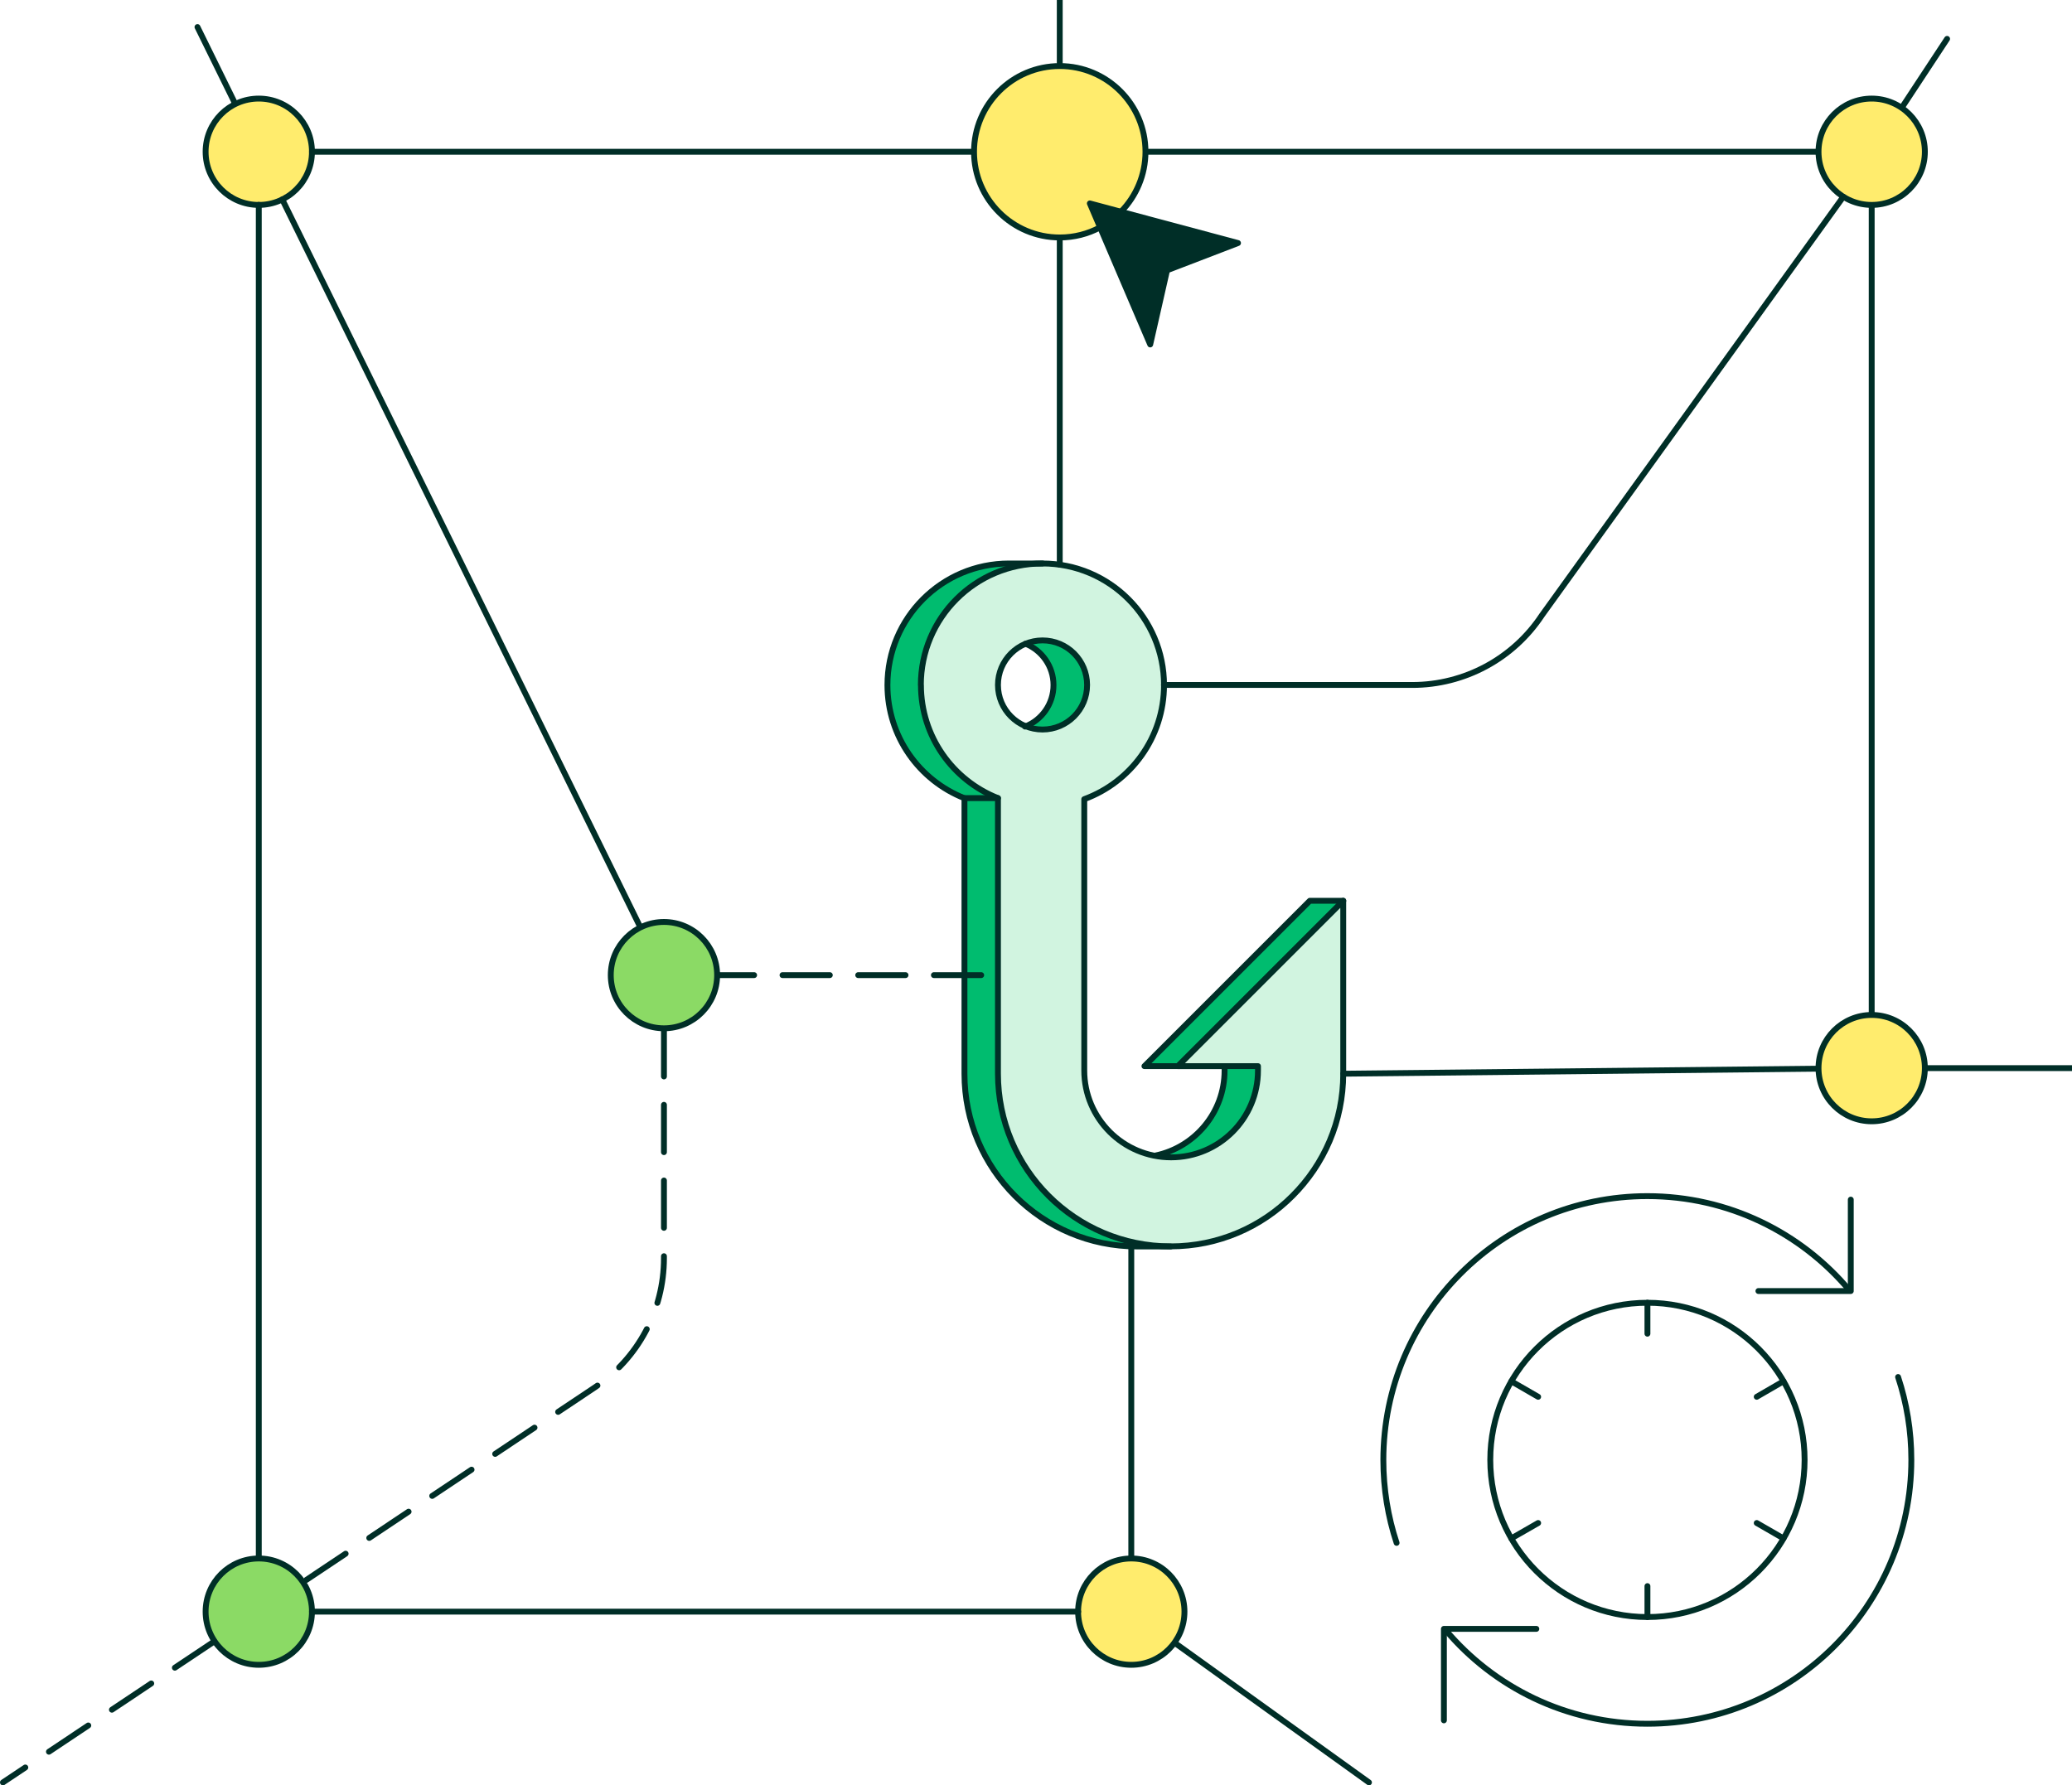 <?xml version="1.0" encoding="UTF-8"?>
<svg id="Layer_1" data-name="Layer 1" xmlns="http://www.w3.org/2000/svg" xmlns:xlink="http://www.w3.org/1999/xlink" viewBox="0 0 218.98 188.71">
  <defs>
    <style>
      .cls-1 {
        fill: #d1f4e0;
      }

      .cls-2 {
        fill: #8bda65;
      }

      .cls-3 {
        fill: #fff;
      }

      .cls-3, .cls-4, .cls-5, .cls-6 {
        stroke: #002e27;
        stroke-linecap: round;
        stroke-linejoin: round;
        stroke-width: .62px;
      }

      .cls-7 {
        fill: #00bc6f;
      }

      .cls-4, .cls-5, .cls-6 {
        fill: none;
      }

      .cls-5 {
        filter: url(#drop-shadow-2);
      }

      .cls-8 {
        fill: #002e27;
        filter: url(#drop-shadow-1);
      }

      .cls-9 {
        fill: #ffec6d;
      }

      .cls-6 {
        stroke-dasharray: 0 0 5 3;
      }
    </style>
    <filter id="drop-shadow-1" filterUnits="userSpaceOnUse">
      <feOffset dx="0" dy="0"/>
      <feGaussianBlur result="blur" stdDeviation="2"/>
      <feFlood flood-color="#515151" flood-opacity=".1"/>
      <feComposite in2="blur" operator="in"/>
      <feComposite in="SourceGraphic"/>
    </filter>
    <filter id="drop-shadow-2" filterUnits="userSpaceOnUse">
      <feOffset dx="0" dy="0"/>
      <feGaussianBlur result="blur-2" stdDeviation="2"/>
      <feFlood flood-color="#515151" flood-opacity=".1"/>
      <feComposite in2="blur-2" operator="in"/>
      <feComposite in="SourceGraphic"/>
    </filter>
  </defs>
  <g>
    <g>
      <path class="cls-4" d="m108.41,76.76s-.06.02-.08.03"/>
      <polygon class="cls-7" points="141.96 95.21 124.49 112.69 120.94 112.69 138.42 95.21 141.96 95.21"/>
      <path class="cls-7" d="m132.95,112.69v.46c0,5.07-4.11,9.18-9.18,9.18-.57,0-1.12-.06-1.67-.16h-.01v-.03c4.19-.87,7.32-4.57,7.32-8.99v-.46h3.54Z"/>
      <path class="cls-7" d="m123.73,131.74h-3.54c-10.09,0-18.26-8.18-18.26-18.26v-29.13c-4.77-1.88-8.14-6.51-8.14-11.96,0-7.09,5.74-12.85,12.84-12.85h3.55c-7.11,0-12.85,5.76-12.85,12.85,0,5.44,3.38,10.07,8.14,11.96v29.13c0,10.07,8.18,18.26,18.26,18.26Z"/>
      <path class="cls-1" d="m124.49,112.69h8.46v.46c0,5.07-4.11,9.18-9.18,9.18-.57,0-1.12-.06-1.67-.16h-.01c-1.86-.35-3.54-1.25-4.81-2.53-1.66-1.67-2.69-3.96-2.69-6.49v-28.69c4.91-1.79,8.43-6.51,8.43-12.06,0-7.09-5.75-12.85-12.84-12.85s-12.85,5.76-12.85,12.85c0,5.44,3.38,10.07,8.14,11.96v29.13c0,10.07,8.18,18.26,18.26,18.26,5.04,0,9.59-2.05,12.9-5.35,3.3-3.3,5.34-7.86,5.34-12.91v-18.28l-17.47,17.49Zm-14.31-35.59c-.63,0-1.22-.12-1.77-.35-1.74-.69-2.94-2.38-2.94-4.35s1.21-3.65,2.92-4.37h.01c.55-.22,1.15-.35,1.78-.35,2.59,0,4.7,2.12,4.7,4.71s-2.12,4.7-4.7,4.7Z"/>
      <path class="cls-7" d="m114.88,72.4c0,2.6-2.12,4.7-4.7,4.7-.63,0-1.22-.12-1.77-.35,1.71-.71,2.93-2.38,2.93-4.35s-1.23-3.66-2.94-4.37c.55-.22,1.15-.35,1.78-.35,2.59,0,4.7,2.12,4.7,4.71Z"/>
    </g>
    <circle class="cls-9" cx="119.56" cy="170.35" r="5.62"/>
    <circle class="cls-9" cx="197.81" cy="112.9" r="5.62"/>
    <circle class="cls-9" cx="197.81" cy="16.04" r="5.62"/>
    <circle class="cls-2" cx="27.35" cy="170.35" r="5.62"/>
    <circle class="cls-9" cx="27.35" cy="16.04" r="5.62"/>
    <circle class="cls-9" cx="112" cy="16.04" r="9.06"/>
    <circle class="cls-2" cx="70.17" cy="103.07" r="5.62"/>
    <polygon class="cls-8" points="130.84 25.69 123.34 28.57 121.56 36.41 115.18 21.5 130.84 25.69"/>
  </g>
  <g>
    <g>
      <path class="cls-4" d="m141.97,95.21h-3.54s-17.48,17.48-17.48,17.48h8.47v.46c0,4.43-3.14,8.12-7.31,8.99m-11.93-62.58h-3.54c-7.1,0-12.85,5.76-12.85,12.85,0,5.44,3.37,10.08,8.14,11.96v29.13c0,10.08,8.17,18.25,18.25,18.25h3.54m-15.34-63.71c1.73.7,2.96,2.39,2.96,4.37,0,2-1.25,3.71-3.01,4.39"/>
      <path class="cls-4" d="m97.33,72.4c0,5.44,3.37,10.08,8.14,11.96v29.13c0,10.08,8.17,18.25,18.25,18.25,5.03,0,9.6-2.04,12.89-5.35,3.31-3.31,5.35-7.86,5.35-12.9v-18.28s-17.48,17.48-17.48,17.48h8.47v.46c0,5.07-4.11,9.18-9.18,9.18-2.53,0-4.83-1.03-6.49-2.69-1.66-1.67-2.69-3.96-2.69-6.49v-28.68c4.92-1.8,8.43-6.52,8.43-12.06,0-7.09-5.76-12.85-12.85-12.85-7.1,0-12.85,5.76-12.85,12.85Zm8.14,0c0-2.59,2.1-4.71,4.71-4.71s4.71,2.11,4.71,4.71c0,2.6-2.11,4.71-4.71,4.71-2.6,0-4.71-2.1-4.71-4.71Z"/>
      <line class="cls-4" x1="101.93" y1="84.36" x2="105.47" y2="84.36"/>
    </g>
    <line class="cls-4" x1="112" y1="6.91" x2="112"/>
    <line class="cls-4" x1="112" y1="59.69" x2="112" y2="25.15"/>
    <line class="cls-6" x1="22.64" y1="173.5" x2=".31" y2="188.4"/>
    <path class="cls-6" d="m70.17,108.78v24.21c0,5.49-2.74,10.61-7.31,13.66l-30.79,20.55"/>
    <line class="cls-6" x1="103.7" y1="103.07" x2="75.85" y2="103.07"/>
    <line class="cls-4" x1="201.02" y1="11.34" x2="205.78" y2="4.11"/>
    <path class="cls-4" d="m123.01,72.4h26.25c5.51,0,10.66-2.77,13.7-7.37l31.84-44.22"/>
    <line class="cls-4" x1="124.18" y1="173.67" x2="144.68" y2="188.4"/>
    <line class="cls-4" x1="119.56" y1="131.74" x2="119.56" y2="164.68"/>
    <line class="cls-4" x1="197.81" y1="21.7" x2="197.81" y2="107.19"/>
    <line class="cls-4" x1="121.17" y1="16.04" x2="192.08" y2="16.04"/>
    <line class="cls-4" x1="32.97" y1="16.04" x2="102.85" y2="16.04"/>
    <line class="cls-4" x1="27.35" y1="21.65" x2="27.35" y2="164.68"/>
    <line class="cls-4" x1="203.5" y1="112.9" x2="218.98" y2="112.9"/>
    <line class="cls-4" x1="141.97" y1="113.49" x2="192.08" y2="112.96"/>
    <circle class="cls-4" cx="119.56" cy="170.35" r="5.62"/>
    <circle class="cls-4" cx="197.81" cy="112.9" r="5.62"/>
    <circle class="cls-4" cx="197.81" cy="16.04" r="5.62"/>
    <circle class="cls-4" cx="27.35" cy="170.35" r="5.62"/>
    <line class="cls-4" x1="24.73" y1="10.71" x2="20.87" y2="2.86"/>
    <line class="cls-4" x1="67.63" y1="97.92" x2="29.83" y2="21.08"/>
    <circle class="cls-4" cx="27.35" cy="16.04" r="5.62"/>
    <path class="cls-4" d="m116.23,24.05c-1.26.67-2.7,1.05-4.23,1.05-5,0-9.06-4.06-9.06-9.06s4.06-9.06,9.06-9.06,9.06,4.06,9.06,9.06c0,2.45-.98,4.68-2.56,6.31"/>
    <circle class="cls-4" cx="70.17" cy="103.07" r="5.62"/>
    <line class="cls-4" x1="32.97" y1="170.35" x2="113.95" y2="170.35"/>
    <polygon class="cls-5" points="130.84 25.69 123.34 28.57 121.56 36.41 115.18 21.5 130.84 25.69"/>
    <g>
      <g>
        <g>
          <path class="cls-4" d="m200.6,145.55c.91,2.75,1.4,5.7,1.4,8.75,0,15.41-12.49,27.9-27.9,27.9-8.56,0-16.23-3.86-21.34-9.93"/>
          <polyline class="cls-4" points="152.6 181.84 152.6 172.17 162.37 172.17"/>
        </g>
        <g>
          <path class="cls-4" d="m147.6,163.08c-.91-2.75-1.4-5.7-1.4-8.75,0-15.41,12.49-27.9,27.9-27.9,8.56,0,16.23,3.86,21.34,9.93"/>
          <polyline class="cls-4" points="195.6 126.8 195.6 136.46 185.84 136.46"/>
        </g>
        <circle class="cls-3" cx="174.11" cy="154.31" r="16.61"/>
      </g>
      <line class="cls-4" x1="174.11" y1="137.7" x2="174.11" y2="140.97"/>
      <line class="cls-4" x1="159.72" y1="146" x2="162.56" y2="147.64"/>
      <line class="cls-4" x1="159.72" y1="162.61" x2="162.56" y2="160.98"/>
      <line class="cls-4" x1="174.11" y1="170.92" x2="174.11" y2="167.65"/>
      <line class="cls-4" x1="188.49" y1="162.61" x2="185.66" y2="160.98"/>
      <line class="cls-4" x1="188.49" y1="146" x2="185.66" y2="147.64"/>
    </g>
  </g>
</svg>